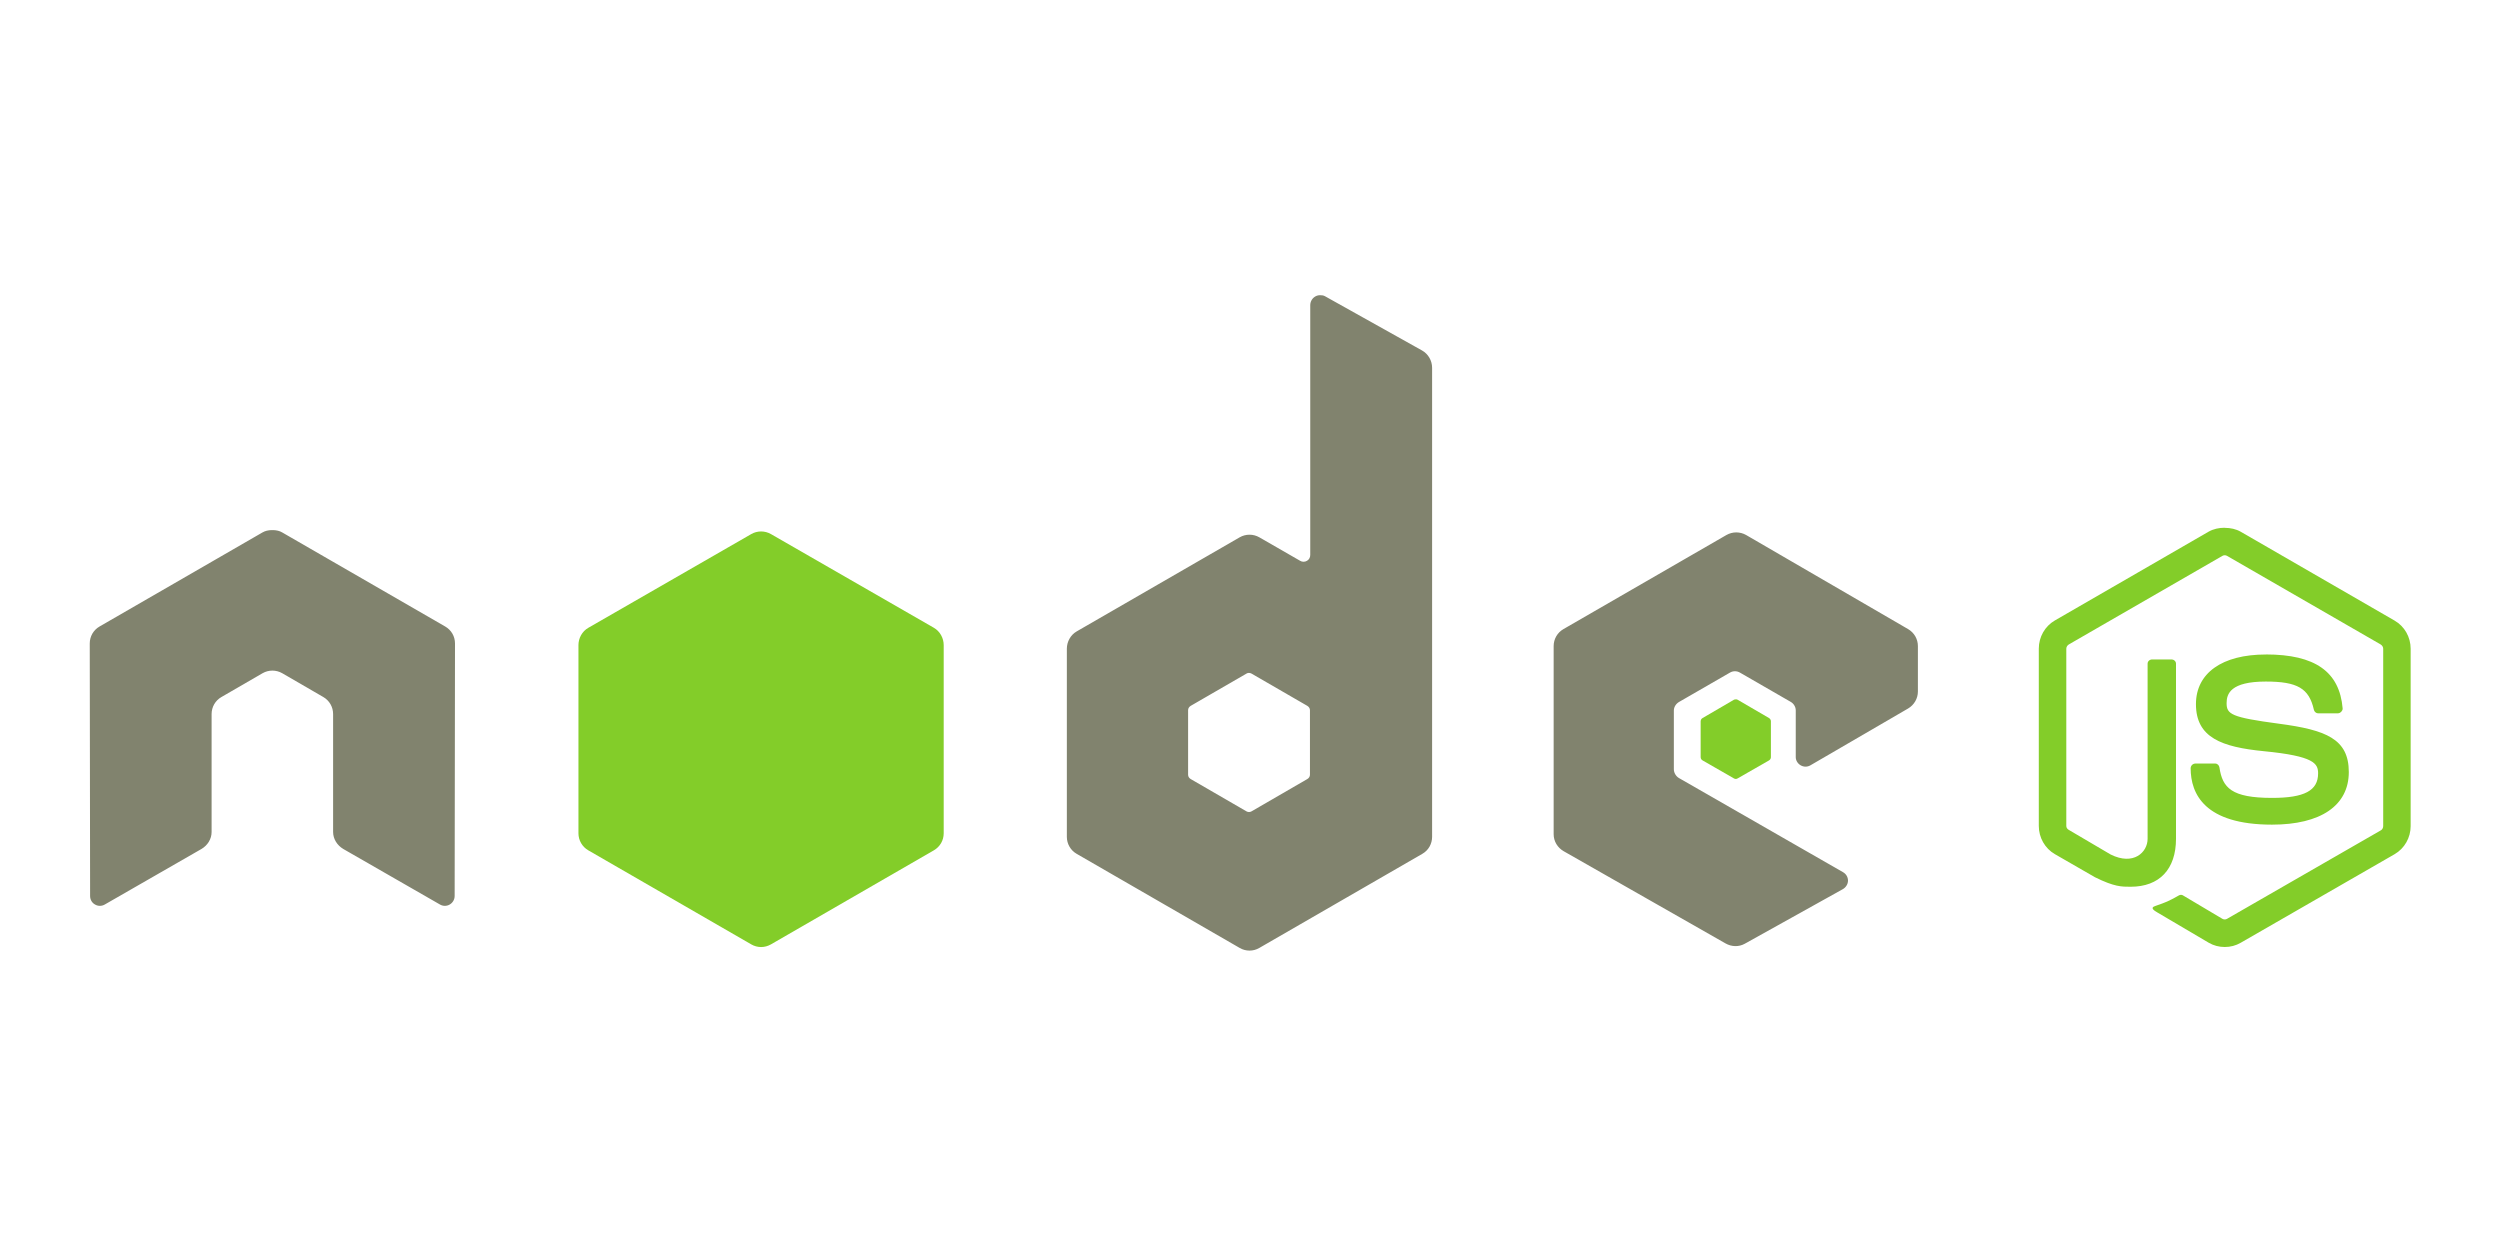 <svg xmlns="http://www.w3.org/2000/svg" width="50" height="25" viewBox="0 0 50 25" fill="none"><path d="M44.494 10.555C44.381 10.555 44.271 10.578 44.173 10.633L41.096 12.41C40.897 12.525 40.776 12.742 40.776 12.972V16.52C40.776 16.75 40.897 16.967 41.096 17.082L41.9 17.545C42.29 17.738 42.434 17.735 42.612 17.735C43.19 17.735 43.52 17.384 43.52 16.774V13.274C43.52 13.224 43.477 13.189 43.429 13.189H43.043C42.994 13.189 42.952 13.225 42.952 13.274V16.776C42.952 17.046 42.67 17.318 42.213 17.09L41.378 16.599C41.348 16.583 41.326 16.554 41.326 16.521V12.973C41.326 12.94 41.348 12.905 41.378 12.888L44.449 11.117C44.478 11.101 44.512 11.101 44.54 11.117L47.611 12.888C47.641 12.906 47.664 12.938 47.664 12.973V16.521C47.664 16.555 47.647 16.59 47.618 16.606L44.54 18.377C44.513 18.393 44.477 18.393 44.449 18.377L43.658 17.907C43.635 17.893 43.603 17.894 43.58 17.907C43.362 18.03 43.321 18.044 43.116 18.116C43.066 18.133 42.989 18.16 43.142 18.246L44.175 18.855C44.273 18.912 44.382 18.94 44.495 18.94C44.609 18.94 44.717 18.912 44.815 18.855L47.892 17.084C48.092 16.968 48.213 16.752 48.213 16.522V12.974C48.213 12.744 48.092 12.527 47.892 12.412L44.815 10.635C44.719 10.58 44.608 10.557 44.495 10.557L44.494 10.555ZM45.317 13.09C44.441 13.09 43.919 13.463 43.919 14.083C43.919 14.755 44.437 14.941 45.278 15.024C46.284 15.122 46.362 15.27 46.362 15.468C46.362 15.812 46.089 15.958 45.441 15.958C44.628 15.958 44.449 15.755 44.389 15.35C44.382 15.306 44.349 15.271 44.304 15.271H43.905C43.881 15.272 43.858 15.282 43.841 15.299C43.824 15.316 43.814 15.339 43.813 15.363C43.813 15.881 44.095 16.493 45.44 16.493C46.414 16.493 46.976 16.112 46.976 15.441C46.976 14.778 46.522 14.599 45.578 14.474C44.624 14.347 44.532 14.286 44.532 14.062C44.532 13.878 44.609 13.631 45.316 13.631C45.948 13.631 46.181 13.767 46.277 14.193C46.285 14.233 46.32 14.266 46.362 14.266H46.761C46.786 14.266 46.809 14.251 46.827 14.233C46.843 14.214 46.855 14.193 46.853 14.168C46.791 13.434 46.302 13.089 45.317 13.089L45.317 13.09Z" fill="#83CD29"></path><path d="M26.401 5.904C26.367 5.904 26.333 5.913 26.303 5.931C26.274 5.948 26.249 5.973 26.232 6.003C26.215 6.032 26.206 6.066 26.205 6.1V11.099C26.205 11.148 26.182 11.192 26.14 11.216C26.119 11.229 26.095 11.235 26.071 11.235C26.047 11.235 26.024 11.229 26.003 11.216L25.186 10.746C25.126 10.712 25.059 10.694 24.99 10.694C24.921 10.694 24.854 10.712 24.794 10.746L21.534 12.628C21.412 12.698 21.337 12.833 21.337 12.974V16.738C21.337 16.806 21.355 16.874 21.39 16.934C21.424 16.993 21.474 17.043 21.534 17.077L24.794 18.959C24.854 18.994 24.921 19.012 24.99 19.012C25.059 19.012 25.126 18.994 25.186 18.959L28.446 17.077C28.506 17.043 28.556 16.993 28.59 16.934C28.624 16.874 28.642 16.806 28.642 16.738V7.355C28.642 7.212 28.564 7.078 28.44 7.009L26.499 5.924C26.469 5.907 26.435 5.904 26.401 5.904ZM5.428 10.602C5.365 10.605 5.307 10.616 5.251 10.648L1.991 12.53C1.931 12.564 1.882 12.614 1.847 12.673C1.813 12.733 1.795 12.8 1.795 12.869L1.802 17.92C1.802 17.991 1.838 18.056 1.9 18.09C1.96 18.126 2.035 18.126 2.096 18.09L4.03 16.979C4.152 16.907 4.232 16.78 4.232 16.64V14.281C4.232 14.14 4.306 14.011 4.428 13.941L5.252 13.464C5.311 13.43 5.379 13.412 5.448 13.412C5.516 13.412 5.584 13.43 5.644 13.464L6.467 13.941C6.588 14.011 6.662 14.14 6.662 14.28V16.639C6.662 16.78 6.744 16.907 6.865 16.979L8.799 18.09C8.86 18.126 8.935 18.126 8.995 18.09C9.055 18.055 9.093 17.99 9.093 17.92L9.1 12.869C9.1 12.8 9.082 12.732 9.048 12.673C9.013 12.613 8.963 12.564 8.904 12.53L5.643 10.648C5.588 10.616 5.53 10.605 5.467 10.602H5.428L5.428 10.602ZM34.725 10.648C34.657 10.648 34.589 10.666 34.529 10.7L31.269 12.582C31.147 12.652 31.073 12.781 31.073 12.922V16.685C31.073 16.827 31.152 16.955 31.275 17.025L34.51 18.868C34.629 18.936 34.775 18.942 34.895 18.875L36.855 17.784C36.917 17.749 36.959 17.684 36.96 17.614C36.96 17.543 36.923 17.479 36.861 17.444L33.581 15.562C33.52 15.527 33.477 15.456 33.477 15.386V14.209C33.477 14.139 33.521 14.074 33.581 14.039L34.601 13.451C34.661 13.416 34.736 13.416 34.797 13.451L35.817 14.039C35.846 14.056 35.871 14.081 35.888 14.111C35.906 14.14 35.915 14.174 35.915 14.209V15.137C35.914 15.171 35.923 15.205 35.941 15.235C35.958 15.264 35.983 15.289 36.013 15.306C36.074 15.342 36.148 15.342 36.209 15.306L38.162 14.17C38.283 14.099 38.358 13.97 38.358 13.83V12.922C38.358 12.853 38.34 12.786 38.306 12.726C38.271 12.666 38.222 12.617 38.162 12.582L34.922 10.7C34.862 10.666 34.794 10.648 34.725 10.648L34.725 10.648ZM24.977 13.458C24.995 13.458 25.013 13.462 25.029 13.471L26.146 14.117C26.177 14.135 26.199 14.168 26.199 14.202V15.496C26.199 15.531 26.177 15.564 26.146 15.581L25.029 16.228C24.999 16.245 24.962 16.245 24.931 16.228L23.814 15.581C23.783 15.563 23.762 15.531 23.762 15.496V14.202C23.762 14.167 23.784 14.135 23.814 14.117L24.931 13.471C24.946 13.462 24.96 13.458 24.977 13.458Z" fill="#81836E"></path><path d="M15.222 10.629C15.153 10.629 15.085 10.647 15.026 10.681L11.765 12.557C11.643 12.627 11.569 12.762 11.569 12.903V16.666C11.569 16.735 11.587 16.803 11.622 16.863C11.656 16.922 11.706 16.972 11.765 17.006L15.026 18.888C15.085 18.922 15.153 18.941 15.222 18.941C15.291 18.941 15.358 18.922 15.418 18.888L18.678 17.006C18.738 16.971 18.787 16.922 18.822 16.862C18.856 16.803 18.874 16.735 18.874 16.666V12.903C18.874 12.762 18.8 12.627 18.678 12.556L15.418 10.681C15.358 10.647 15.29 10.629 15.222 10.629L15.222 10.629ZM34.719 13.988C34.706 13.988 34.691 13.988 34.68 13.994L34.053 14.36C34.041 14.366 34.031 14.376 34.024 14.387C34.017 14.399 34.014 14.412 34.013 14.425V15.144C34.013 15.171 34.029 15.196 34.053 15.209L34.68 15.569C34.691 15.575 34.703 15.579 34.716 15.579C34.728 15.579 34.741 15.575 34.751 15.569L35.379 15.209C35.402 15.196 35.418 15.171 35.418 15.144V14.425C35.418 14.398 35.402 14.373 35.379 14.36L34.751 13.994C34.74 13.987 34.732 13.987 34.719 13.987L34.719 13.988Z" fill="#83CD29"></path></svg>